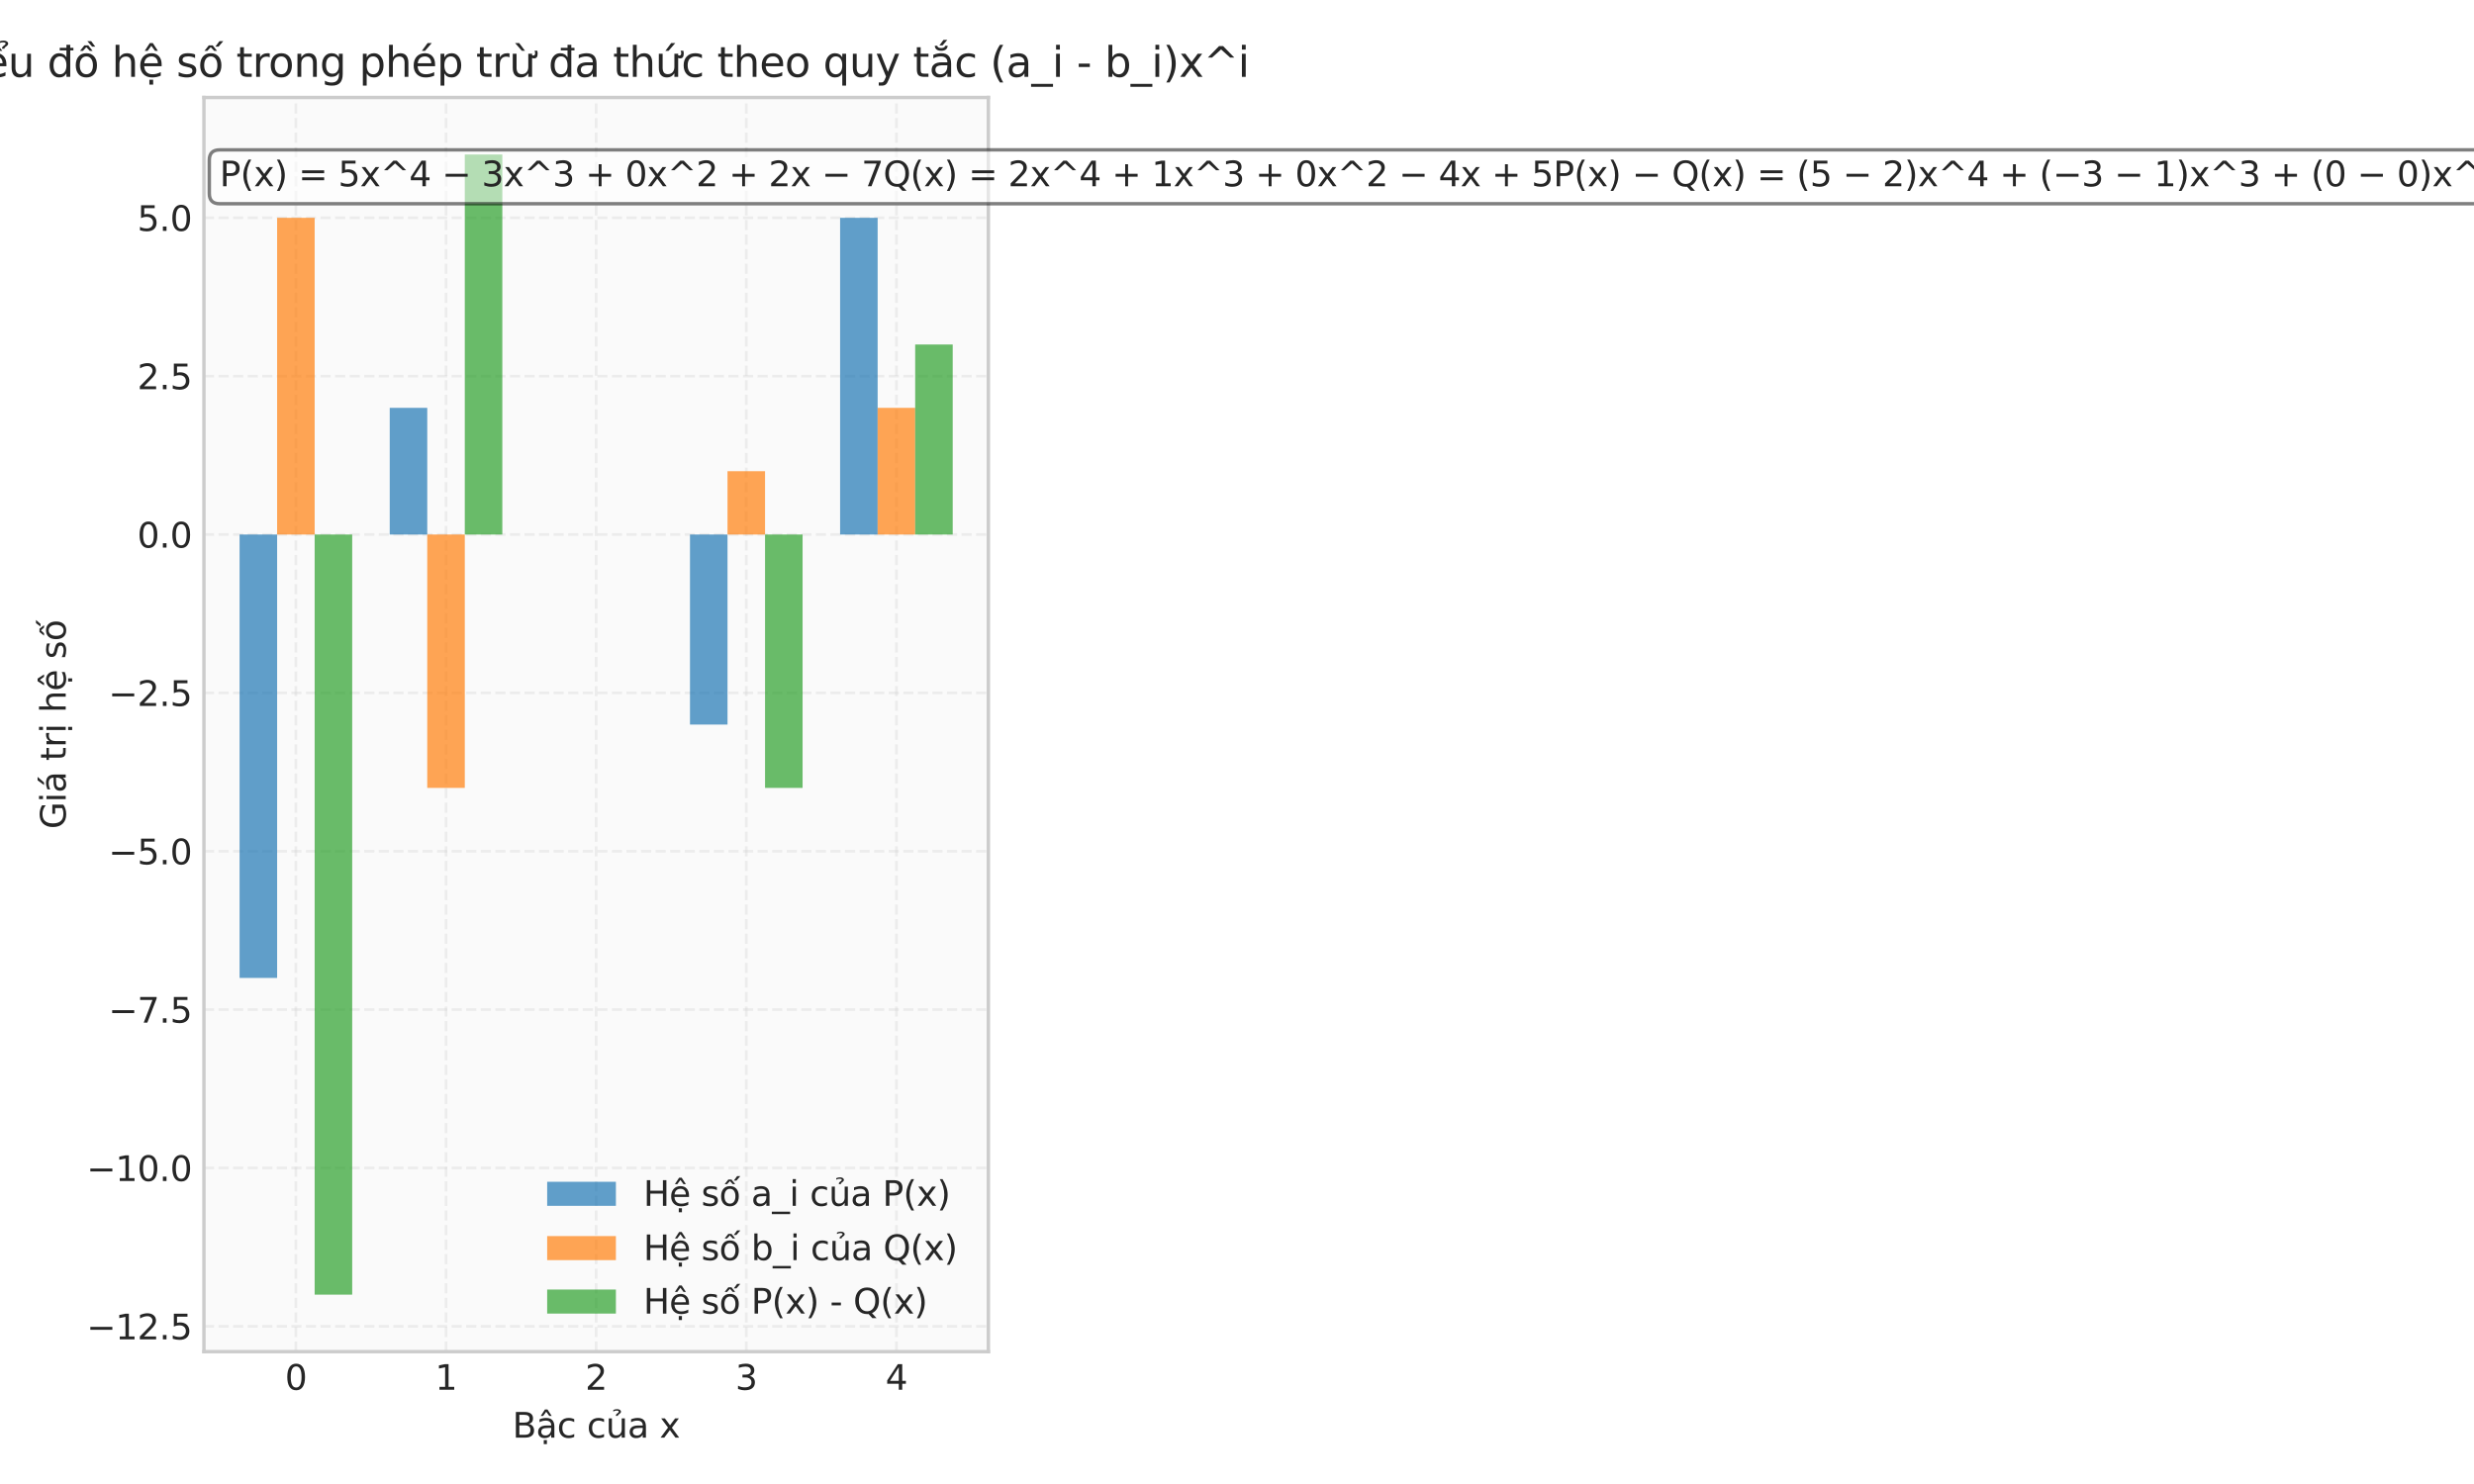 <?xml version="1.0" encoding="utf-8" standalone="no"?>
<!DOCTYPE svg PUBLIC "-//W3C//DTD SVG 1.1//EN"
  "http://www.w3.org/Graphics/SVG/1.1/DTD/svg11.dtd">
<svg xmlns:xlink="http://www.w3.org/1999/xlink" width="720pt" height="432pt" viewBox="0 0 720 432" xmlns="http://www.w3.org/2000/svg" version="1.1">
 <defs>
  <style type="text/css">*{stroke-linejoin: round; stroke-linecap: butt}</style>
 </defs>
 <g id="figure_1">
  <g id="patch_1">
   <path d="M 0 432 
L 720 432 
L 720 0 
L 0 0 
z
" style="fill: #ffffff"/>
  </g>
  <g id="axes_1">
   <g id="patch_2">
    <path d="M 59.351 393.473 
L 287.64 393.473 
L 287.64 28.376 
L 59.351 28.376 
z
" style="fill: #fafafa"/>
   </g>
   <g id="matplotlib.axis_1">
    <g id="xtick_1">
     <g id="line2d_1">
      <path d="M 260.879 393.473 
L 260.879 28.376 
" clip-path="url(#p30983b77cb)" style="fill: none; stroke-dasharray: 2.96,1.28; stroke-dashoffset: 0; stroke: #cccccc; stroke-opacity: 0.3; stroke-width: 0.8"/>
     </g>
     <g id="line2d_2"/>
     <g id="text_1">
      <!-- 4 -->
      <g style="fill: #262626" transform="translate(257.698 404.571) scale(0.1 -0.1)">
       <defs>
        <path id="DejaVuSans-34" d="M 2419 4116 
L 825 1625 
L 2419 1625 
L 2419 4116 
z
M 2253 4666 
L 3047 4666 
L 3047 1625 
L 3713 1625 
L 3713 1100 
L 3047 1100 
L 3047 0 
L 2419 0 
L 2419 1100 
L 313 1100 
L 313 1709 
L 2253 4666 
z
" transform="scale(0.016)"/>
       </defs>
       <use xlink:href="#DejaVuSans-34"/>
      </g>
     </g>
    </g>
    <g id="xtick_2">
     <g id="line2d_3">
      <path d="M 217.187 393.473 
L 217.187 28.376 
" clip-path="url(#p30983b77cb)" style="fill: none; stroke-dasharray: 2.96,1.28; stroke-dashoffset: 0; stroke: #cccccc; stroke-opacity: 0.3; stroke-width: 0.8"/>
     </g>
     <g id="line2d_4"/>
     <g id="text_2">
      <!-- 3 -->
      <g style="fill: #262626" transform="translate(214.006 404.571) scale(0.1 -0.1)">
       <defs>
        <path id="DejaVuSans-33" d="M 2597 2516 
Q 3050 2419 3304 2112 
Q 3559 1806 3559 1356 
Q 3559 666 3084 287 
Q 2609 -91 1734 -91 
Q 1441 -91 1130 -33 
Q 819 25 488 141 
L 488 750 
Q 750 597 1062 519 
Q 1375 441 1716 441 
Q 2309 441 2620 675 
Q 2931 909 2931 1356 
Q 2931 1769 2642 2001 
Q 2353 2234 1838 2234 
L 1294 2234 
L 1294 2753 
L 1863 2753 
Q 2328 2753 2575 2939 
Q 2822 3125 2822 3475 
Q 2822 3834 2567 4026 
Q 2313 4219 1838 4219 
Q 1578 4219 1281 4162 
Q 984 4106 628 3988 
L 628 4550 
Q 988 4650 1302 4700 
Q 1616 4750 1894 4750 
Q 2613 4750 3031 4423 
Q 3450 4097 3450 3541 
Q 3450 3153 3228 2886 
Q 3006 2619 2597 2516 
z
" transform="scale(0.016)"/>
       </defs>
       <use xlink:href="#DejaVuSans-33"/>
      </g>
     </g>
    </g>
    <g id="xtick_3">
     <g id="line2d_5">
      <path d="M 173.496 393.473 
L 173.496 28.376 
" clip-path="url(#p30983b77cb)" style="fill: none; stroke-dasharray: 2.96,1.28; stroke-dashoffset: 0; stroke: #cccccc; stroke-opacity: 0.3; stroke-width: 0.8"/>
     </g>
     <g id="line2d_6"/>
     <g id="text_3">
      <!-- 2 -->
      <g style="fill: #262626" transform="translate(170.314 404.571) scale(0.1 -0.1)">
       <defs>
        <path id="DejaVuSans-32" d="M 1228 531 
L 3431 531 
L 3431 0 
L 469 0 
L 469 531 
Q 828 903 1448 1529 
Q 2069 2156 2228 2338 
Q 2531 2678 2651 2914 
Q 2772 3150 2772 3378 
Q 2772 3750 2511 3984 
Q 2250 4219 1831 4219 
Q 1534 4219 1204 4116 
Q 875 4013 500 3803 
L 500 4441 
Q 881 4594 1212 4672 
Q 1544 4750 1819 4750 
Q 2544 4750 2975 4387 
Q 3406 4025 3406 3419 
Q 3406 3131 3298 2873 
Q 3191 2616 2906 2266 
Q 2828 2175 2409 1742 
Q 1991 1309 1228 531 
z
" transform="scale(0.016)"/>
       </defs>
       <use xlink:href="#DejaVuSans-32"/>
      </g>
     </g>
    </g>
    <g id="xtick_4">
     <g id="line2d_7">
      <path d="M 129.804 393.473 
L 129.804 28.376 
" clip-path="url(#p30983b77cb)" style="fill: none; stroke-dasharray: 2.96,1.28; stroke-dashoffset: 0; stroke: #cccccc; stroke-opacity: 0.3; stroke-width: 0.8"/>
     </g>
     <g id="line2d_8"/>
     <g id="text_4">
      <!-- 1 -->
      <g style="fill: #262626" transform="translate(126.623 404.571) scale(0.1 -0.1)">
       <defs>
        <path id="DejaVuSans-31" d="M 794 531 
L 1825 531 
L 1825 4091 
L 703 3866 
L 703 4441 
L 1819 4666 
L 2450 4666 
L 2450 531 
L 3481 531 
L 3481 0 
L 794 0 
L 794 531 
z
" transform="scale(0.016)"/>
       </defs>
       <use xlink:href="#DejaVuSans-31"/>
      </g>
     </g>
    </g>
    <g id="xtick_5">
     <g id="line2d_9">
      <path d="M 86.112 393.473 
L 86.112 28.376 
" clip-path="url(#p30983b77cb)" style="fill: none; stroke-dasharray: 2.96,1.28; stroke-dashoffset: 0; stroke: #cccccc; stroke-opacity: 0.3; stroke-width: 0.8"/>
     </g>
     <g id="line2d_10"/>
     <g id="text_5">
      <!-- 0 -->
      <g style="fill: #262626" transform="translate(82.931 404.571) scale(0.1 -0.1)">
       <defs>
        <path id="DejaVuSans-30" d="M 2034 4250 
Q 1547 4250 1301 3770 
Q 1056 3291 1056 2328 
Q 1056 1369 1301 889 
Q 1547 409 2034 409 
Q 2525 409 2770 889 
Q 3016 1369 3016 2328 
Q 3016 3291 2770 3770 
Q 2525 4250 2034 4250 
z
M 2034 4750 
Q 2819 4750 3233 4129 
Q 3647 3509 3647 2328 
Q 3647 1150 3233 529 
Q 2819 -91 2034 -91 
Q 1250 -91 836 529 
Q 422 1150 422 2328 
Q 422 3509 836 4129 
Q 1250 4750 2034 4750 
z
" transform="scale(0.016)"/>
       </defs>
       <use xlink:href="#DejaVuSans-30"/>
      </g>
     </g>
    </g>
    <g id="text_6">
     <!-- Bậc của x -->
     <g style="fill: #262626" transform="translate(149.132 418.502) scale(0.1 -0.1)">
      <defs>
       <path id="DejaVuSans-42" d="M 1259 2228 
L 1259 519 
L 2272 519 
Q 2781 519 3026 730 
Q 3272 941 3272 1375 
Q 3272 1813 3026 2020 
Q 2781 2228 2272 2228 
L 1259 2228 
z
M 1259 4147 
L 1259 2741 
L 2194 2741 
Q 2656 2741 2882 2914 
Q 3109 3088 3109 3444 
Q 3109 3797 2882 3972 
Q 2656 4147 2194 4147 
L 1259 4147 
z
M 628 4666 
L 2241 4666 
Q 2963 4666 3353 4366 
Q 3744 4066 3744 3513 
Q 3744 3084 3544 2831 
Q 3344 2578 2956 2516 
Q 3422 2416 3680 2098 
Q 3938 1781 3938 1306 
Q 3938 681 3513 340 
Q 3088 0 2303 0 
L 628 0 
L 628 4666 
z
" transform="scale(0.016)"/>
       <path id="DejaVuSans-1ead" d="M 2194 1759 
Q 1497 1759 1228 1600 
Q 959 1441 959 1056 
Q 959 750 1161 570 
Q 1363 391 1709 391 
Q 2188 391 2477 730 
Q 2766 1069 2766 1631 
L 2766 1759 
L 2194 1759 
z
M 3341 1997 
L 3341 0 
L 2766 0 
L 2766 531 
Q 2569 213 2275 61 
Q 1981 -91 1556 -91 
Q 1019 -91 701 211 
Q 384 513 384 1019 
Q 384 1609 779 1909 
Q 1175 2209 1959 2209 
L 2766 2209 
L 2766 2266 
Q 2766 2663 2505 2880 
Q 2244 3097 1772 3097 
Q 1472 3097 1187 3025 
Q 903 2953 641 2809 
L 641 3341 
Q 956 3463 1253 3523 
Q 1550 3584 1831 3584 
Q 2591 3584 2966 3190 
Q 3341 2797 3341 1997 
z
M 1625 5119 
L 2087 5119 
L 2853 3944 
L 2419 3944 
L 1856 4709 
L 1294 3944 
L 859 3944 
L 1625 5119 
z
M 1410 -441 
L 1985 -441 
L 1985 -1172 
L 1410 -1172 
L 1410 -441 
z
" transform="scale(0.016)"/>
       <path id="DejaVuSans-63" d="M 3122 3366 
L 3122 2828 
Q 2878 2963 2633 3030 
Q 2388 3097 2138 3097 
Q 1578 3097 1268 2742 
Q 959 2388 959 1747 
Q 959 1106 1268 751 
Q 1578 397 2138 397 
Q 2388 397 2633 464 
Q 2878 531 3122 666 
L 3122 134 
Q 2881 22 2623 -34 
Q 2366 -91 2075 -91 
Q 1284 -91 818 406 
Q 353 903 353 1747 
Q 353 2603 823 3093 
Q 1294 3584 2113 3584 
Q 2378 3584 2631 3529 
Q 2884 3475 3122 3366 
z
" transform="scale(0.016)"/>
       <path id="DejaVuSans-20" transform="scale(0.016)"/>
       <path id="DejaVuSans-1ee7" d="M 544 1381 
L 544 3500 
L 1119 3500 
L 1119 1403 
Q 1119 906 1312 657 
Q 1506 409 1894 409 
Q 2359 409 2629 706 
Q 2900 1003 2900 1516 
L 2900 3500 
L 3475 3500 
L 3475 0 
L 2900 0 
L 2900 538 
Q 2691 219 2414 64 
Q 2138 -91 1772 -91 
Q 1169 -91 856 284 
Q 544 659 544 1381 
z
M 1991 3584 
L 1991 3584 
z
M 1364 5025 
Q 1714 5184 2042 5184 
Q 2367 5184 2565 5051 
Q 2764 4919 2764 4709 
Q 2764 4519 2489 4316 
L 2351 4216 
Q 2242 4134 2230 4106 
Q 2208 4056 2208 3956 
L 1836 3956 
L 1836 3994 
Q 1836 4119 1883 4203 
Q 1930 4288 2089 4403 
L 2230 4509 
Q 2373 4616 2373 4741 
Q 2373 4806 2276 4862 
Q 2180 4919 1958 4919 
Q 1676 4919 1364 4756 
L 1364 5025 
z
" transform="scale(0.016)"/>
       <path id="DejaVuSans-61" d="M 2194 1759 
Q 1497 1759 1228 1600 
Q 959 1441 959 1056 
Q 959 750 1161 570 
Q 1363 391 1709 391 
Q 2188 391 2477 730 
Q 2766 1069 2766 1631 
L 2766 1759 
L 2194 1759 
z
M 3341 1997 
L 3341 0 
L 2766 0 
L 2766 531 
Q 2569 213 2275 61 
Q 1981 -91 1556 -91 
Q 1019 -91 701 211 
Q 384 513 384 1019 
Q 384 1609 779 1909 
Q 1175 2209 1959 2209 
L 2766 2209 
L 2766 2266 
Q 2766 2663 2505 2880 
Q 2244 3097 1772 3097 
Q 1472 3097 1187 3025 
Q 903 2953 641 2809 
L 641 3341 
Q 956 3463 1253 3523 
Q 1550 3584 1831 3584 
Q 2591 3584 2966 3190 
Q 3341 2797 3341 1997 
z
" transform="scale(0.016)"/>
       <path id="DejaVuSans-78" d="M 3513 3500 
L 2247 1797 
L 3578 0 
L 2900 0 
L 1881 1375 
L 863 0 
L 184 0 
L 1544 1831 
L 300 3500 
L 978 3500 
L 1906 2253 
L 2834 3500 
L 3513 3500 
z
" transform="scale(0.016)"/>
      </defs>
      <use xlink:href="#DejaVuSans-42"/>
      <use xlink:href="#DejaVuSans-1ead" transform="translate(68.604 0)"/>
      <use xlink:href="#DejaVuSans-63" transform="translate(129.883 0)"/>
      <use xlink:href="#DejaVuSans-20" transform="translate(184.863 0)"/>
      <use xlink:href="#DejaVuSans-63" transform="translate(216.65 0)"/>
      <use xlink:href="#DejaVuSans-1ee7" transform="translate(271.631 0)"/>
      <use xlink:href="#DejaVuSans-61" transform="translate(335.01 0)"/>
      <use xlink:href="#DejaVuSans-20" transform="translate(396.289 0)"/>
      <use xlink:href="#DejaVuSans-78" transform="translate(428.076 0)"/>
     </g>
    </g>
   </g>
   <g id="matplotlib.axis_2">
    <g id="ytick_1">
     <g id="line2d_11">
      <path d="M 59.351 386.097 
L 287.64 386.097 
" clip-path="url(#p30983b77cb)" style="fill: none; stroke-dasharray: 2.96,1.28; stroke-dashoffset: 0; stroke: #cccccc; stroke-opacity: 0.3; stroke-width: 0.8"/>
     </g>
     <g id="line2d_12"/>
     <g id="text_7">
      <!-- −12.5 -->
      <g style="fill: #262626" transform="translate(25.206 389.896) scale(0.1 -0.1)">
       <defs>
        <path id="DejaVuSans-2212" d="M 678 2272 
L 4684 2272 
L 4684 1741 
L 678 1741 
L 678 2272 
z
" transform="scale(0.016)"/>
        <path id="DejaVuSans-2e" d="M 684 794 
L 1344 794 
L 1344 0 
L 684 0 
L 684 794 
z
" transform="scale(0.016)"/>
        <path id="DejaVuSans-35" d="M 691 4666 
L 3169 4666 
L 3169 4134 
L 1269 4134 
L 1269 2991 
Q 1406 3038 1543 3061 
Q 1681 3084 1819 3084 
Q 2600 3084 3056 2656 
Q 3513 2228 3513 1497 
Q 3513 744 3044 326 
Q 2575 -91 1722 -91 
Q 1428 -91 1123 -41 
Q 819 9 494 109 
L 494 744 
Q 775 591 1075 516 
Q 1375 441 1709 441 
Q 2250 441 2565 725 
Q 2881 1009 2881 1497 
Q 2881 1984 2565 2268 
Q 2250 2553 1709 2553 
Q 1456 2553 1204 2497 
Q 953 2441 691 2322 
L 691 4666 
z
" transform="scale(0.016)"/>
       </defs>
       <use xlink:href="#DejaVuSans-2212"/>
       <use xlink:href="#DejaVuSans-31" transform="translate(83.789 0)"/>
       <use xlink:href="#DejaVuSans-32" transform="translate(147.412 0)"/>
       <use xlink:href="#DejaVuSans-2e" transform="translate(211.035 0)"/>
       <use xlink:href="#DejaVuSans-35" transform="translate(242.822 0)"/>
      </g>
     </g>
    </g>
    <g id="ytick_2">
     <g id="line2d_13">
      <path d="M 59.351 339.999 
L 287.64 339.999 
" clip-path="url(#p30983b77cb)" style="fill: none; stroke-dasharray: 2.96,1.28; stroke-dashoffset: 0; stroke: #cccccc; stroke-opacity: 0.3; stroke-width: 0.8"/>
     </g>
     <g id="line2d_14"/>
     <g id="text_8">
      <!-- −10.0 -->
      <g style="fill: #262626" transform="translate(25.206 343.798) scale(0.1 -0.1)">
       <use xlink:href="#DejaVuSans-2212"/>
       <use xlink:href="#DejaVuSans-31" transform="translate(83.789 0)"/>
       <use xlink:href="#DejaVuSans-30" transform="translate(147.412 0)"/>
       <use xlink:href="#DejaVuSans-2e" transform="translate(211.035 0)"/>
       <use xlink:href="#DejaVuSans-30" transform="translate(242.822 0)"/>
      </g>
     </g>
    </g>
    <g id="ytick_3">
     <g id="line2d_15">
      <path d="M 59.351 293.901 
L 287.64 293.901 
" clip-path="url(#p30983b77cb)" style="fill: none; stroke-dasharray: 2.96,1.28; stroke-dashoffset: 0; stroke: #cccccc; stroke-opacity: 0.3; stroke-width: 0.8"/>
     </g>
     <g id="line2d_16"/>
     <g id="text_9">
      <!-- −7.5 -->
      <g style="fill: #262626" transform="translate(31.568 297.7) scale(0.1 -0.1)">
       <defs>
        <path id="DejaVuSans-37" d="M 525 4666 
L 3525 4666 
L 3525 4397 
L 1831 0 
L 1172 0 
L 2766 4134 
L 525 4134 
L 525 4666 
z
" transform="scale(0.016)"/>
       </defs>
       <use xlink:href="#DejaVuSans-2212"/>
       <use xlink:href="#DejaVuSans-37" transform="translate(83.789 0)"/>
       <use xlink:href="#DejaVuSans-2e" transform="translate(147.412 0)"/>
       <use xlink:href="#DejaVuSans-35" transform="translate(179.199 0)"/>
      </g>
     </g>
    </g>
    <g id="ytick_4">
     <g id="line2d_17">
      <path d="M 59.351 247.803 
L 287.64 247.803 
" clip-path="url(#p30983b77cb)" style="fill: none; stroke-dasharray: 2.96,1.28; stroke-dashoffset: 0; stroke: #cccccc; stroke-opacity: 0.3; stroke-width: 0.8"/>
     </g>
     <g id="line2d_18"/>
     <g id="text_10">
      <!-- −5.0 -->
      <g style="fill: #262626" transform="translate(31.568 251.602) scale(0.1 -0.1)">
       <use xlink:href="#DejaVuSans-2212"/>
       <use xlink:href="#DejaVuSans-35" transform="translate(83.789 0)"/>
       <use xlink:href="#DejaVuSans-2e" transform="translate(147.412 0)"/>
       <use xlink:href="#DejaVuSans-30" transform="translate(179.199 0)"/>
      </g>
     </g>
    </g>
    <g id="ytick_5">
     <g id="line2d_19">
      <path d="M 59.351 201.705 
L 287.64 201.705 
" clip-path="url(#p30983b77cb)" style="fill: none; stroke-dasharray: 2.96,1.28; stroke-dashoffset: 0; stroke: #cccccc; stroke-opacity: 0.3; stroke-width: 0.8"/>
     </g>
     <g id="line2d_20"/>
     <g id="text_11">
      <!-- −2.5 -->
      <g style="fill: #262626" transform="translate(31.568 205.504) scale(0.1 -0.1)">
       <use xlink:href="#DejaVuSans-2212"/>
       <use xlink:href="#DejaVuSans-32" transform="translate(83.789 0)"/>
       <use xlink:href="#DejaVuSans-2e" transform="translate(147.412 0)"/>
       <use xlink:href="#DejaVuSans-35" transform="translate(179.199 0)"/>
      </g>
     </g>
    </g>
    <g id="ytick_6">
     <g id="line2d_21">
      <path d="M 59.351 155.607 
L 287.64 155.607 
" clip-path="url(#p30983b77cb)" style="fill: none; stroke-dasharray: 2.96,1.28; stroke-dashoffset: 0; stroke: #cccccc; stroke-opacity: 0.3; stroke-width: 0.8"/>
     </g>
     <g id="line2d_22"/>
     <g id="text_12">
      <!-- 0.0 -->
      <g style="fill: #262626" transform="translate(39.948 159.406) scale(0.1 -0.1)">
       <use xlink:href="#DejaVuSans-30"/>
       <use xlink:href="#DejaVuSans-2e" transform="translate(63.623 0)"/>
       <use xlink:href="#DejaVuSans-30" transform="translate(95.41 0)"/>
      </g>
     </g>
    </g>
    <g id="ytick_7">
     <g id="line2d_23">
      <path d="M 59.351 109.509 
L 287.64 109.509 
" clip-path="url(#p30983b77cb)" style="fill: none; stroke-dasharray: 2.96,1.28; stroke-dashoffset: 0; stroke: #cccccc; stroke-opacity: 0.3; stroke-width: 0.8"/>
     </g>
     <g id="line2d_24"/>
     <g id="text_13">
      <!-- 2.5 -->
      <g style="fill: #262626" transform="translate(39.948 113.308) scale(0.1 -0.1)">
       <use xlink:href="#DejaVuSans-32"/>
       <use xlink:href="#DejaVuSans-2e" transform="translate(63.623 0)"/>
       <use xlink:href="#DejaVuSans-35" transform="translate(95.41 0)"/>
      </g>
     </g>
    </g>
    <g id="ytick_8">
     <g id="line2d_25">
      <path d="M 59.351 63.411 
L 287.64 63.411 
" clip-path="url(#p30983b77cb)" style="fill: none; stroke-dasharray: 2.96,1.28; stroke-dashoffset: 0; stroke: #cccccc; stroke-opacity: 0.3; stroke-width: 0.8"/>
     </g>
     <g id="line2d_26"/>
     <g id="text_14">
      <!-- 5.0 -->
      <g style="fill: #262626" transform="translate(39.948 67.21) scale(0.1 -0.1)">
       <use xlink:href="#DejaVuSans-35"/>
       <use xlink:href="#DejaVuSans-2e" transform="translate(63.623 0)"/>
       <use xlink:href="#DejaVuSans-30" transform="translate(95.41 0)"/>
      </g>
     </g>
    </g>
    <g id="text_15">
     <!-- Giá trị hệ số -->
     <g style="fill: #262626" transform="translate(19.126 241.333) rotate(-90) scale(0.1 -0.1)">
      <defs>
       <path id="DejaVuSans-47" d="M 3809 666 
L 3809 1919 
L 2778 1919 
L 2778 2438 
L 4434 2438 
L 4434 434 
Q 4069 175 3628 42 
Q 3188 -91 2688 -91 
Q 1594 -91 976 548 
Q 359 1188 359 2328 
Q 359 3472 976 4111 
Q 1594 4750 2688 4750 
Q 3144 4750 3555 4637 
Q 3966 4525 4313 4306 
L 4313 3634 
Q 3963 3931 3569 4081 
Q 3175 4231 2741 4231 
Q 1884 4231 1454 3753 
Q 1025 3275 1025 2328 
Q 1025 1384 1454 906 
Q 1884 428 2741 428 
Q 3075 428 3337 486 
Q 3600 544 3809 666 
z
" transform="scale(0.016)"/>
       <path id="DejaVuSans-69" d="M 603 3500 
L 1178 3500 
L 1178 0 
L 603 0 
L 603 3500 
z
M 603 4863 
L 1178 4863 
L 1178 4134 
L 603 4134 
L 603 4863 
z
" transform="scale(0.016)"/>
       <path id="DejaVuSans-e1" d="M 2194 1759 
Q 1497 1759 1228 1600 
Q 959 1441 959 1056 
Q 959 750 1161 570 
Q 1363 391 1709 391 
Q 2188 391 2477 730 
Q 2766 1069 2766 1631 
L 2766 1759 
L 2194 1759 
z
M 3341 1997 
L 3341 0 
L 2766 0 
L 2766 531 
Q 2569 213 2275 61 
Q 1981 -91 1556 -91 
Q 1019 -91 701 211 
Q 384 513 384 1019 
Q 384 1609 779 1909 
Q 1175 2209 1959 2209 
L 2766 2209 
L 2766 2266 
Q 2766 2663 2505 2880 
Q 2244 3097 1772 3097 
Q 1472 3097 1187 3025 
Q 903 2953 641 2809 
L 641 3341 
Q 956 3463 1253 3523 
Q 1550 3584 1831 3584 
Q 2591 3584 2966 3190 
Q 3341 2797 3341 1997 
z
M 2290 5119 
L 2912 5119 
L 1894 3944 
L 1415 3944 
L 2290 5119 
z
" transform="scale(0.016)"/>
       <path id="DejaVuSans-74" d="M 1172 4494 
L 1172 3500 
L 2356 3500 
L 2356 3053 
L 1172 3053 
L 1172 1153 
Q 1172 725 1289 603 
Q 1406 481 1766 481 
L 2356 481 
L 2356 0 
L 1766 0 
Q 1100 0 847 248 
Q 594 497 594 1153 
L 594 3053 
L 172 3053 
L 172 3500 
L 594 3500 
L 594 4494 
L 1172 4494 
z
" transform="scale(0.016)"/>
       <path id="DejaVuSans-72" d="M 2631 2963 
Q 2534 3019 2420 3045 
Q 2306 3072 2169 3072 
Q 1681 3072 1420 2755 
Q 1159 2438 1159 1844 
L 1159 0 
L 581 0 
L 581 3500 
L 1159 3500 
L 1159 2956 
Q 1341 3275 1631 3429 
Q 1922 3584 2338 3584 
Q 2397 3584 2469 3576 
Q 2541 3569 2628 3553 
L 2631 2963 
z
" transform="scale(0.016)"/>
       <path id="DejaVuSans-1ecb" d="M 603 3500 
L 1178 3500 
L 1178 0 
L 603 0 
L 603 3500 
z
M 603 4863 
L 1178 4863 
L 1178 4134 
L 603 4134 
L 603 4863 
z
M 594 -441 
L 1169 -441 
L 1169 -1172 
L 594 -1172 
L 594 -441 
z
" transform="scale(0.016)"/>
       <path id="DejaVuSans-68" d="M 3513 2113 
L 3513 0 
L 2938 0 
L 2938 2094 
Q 2938 2591 2744 2837 
Q 2550 3084 2163 3084 
Q 1697 3084 1428 2787 
Q 1159 2491 1159 1978 
L 1159 0 
L 581 0 
L 581 4863 
L 1159 4863 
L 1159 2956 
Q 1366 3272 1645 3428 
Q 1925 3584 2291 3584 
Q 2894 3584 3203 3211 
Q 3513 2838 3513 2113 
z
" transform="scale(0.016)"/>
       <path id="DejaVuSans-1ec7" d="M 1738 -441 
L 2313 -441 
L 2313 -1172 
L 1738 -1172 
L 1738 -441 
z
M 3597 1894 
L 3597 1613 
L 953 1613 
Q 991 1019 1311 708 
Q 1631 397 2203 397 
Q 2534 397 2845 478 
Q 3156 559 3463 722 
L 3463 178 
Q 3153 47 2828 -22 
Q 2503 -91 2169 -91 
Q 1331 -91 842 396 
Q 353 884 353 1716 
Q 353 2575 817 3079 
Q 1281 3584 2069 3584 
Q 2775 3584 3186 3129 
Q 3597 2675 3597 1894 
z
M 3022 2063 
Q 3016 2534 2758 2815 
Q 2500 3097 2075 3097 
Q 1594 3097 1305 2825 
Q 1016 2553 972 2059 
L 3022 2063 
z
M 1738 -441 
L 2313 -441 
L 2313 -1172 
L 1738 -1172 
L 1738 -441 
z
M 1801 5119 
L 2263 5119 
L 3029 3944 
L 2595 3944 
L 2032 4709 
L 1470 3944 
L 1035 3944 
L 1801 5119 
z
" transform="scale(0.016)"/>
       <path id="DejaVuSans-73" d="M 2834 3397 
L 2834 2853 
Q 2591 2978 2328 3040 
Q 2066 3103 1784 3103 
Q 1356 3103 1142 2972 
Q 928 2841 928 2578 
Q 928 2378 1081 2264 
Q 1234 2150 1697 2047 
L 1894 2003 
Q 2506 1872 2764 1633 
Q 3022 1394 3022 966 
Q 3022 478 2636 193 
Q 2250 -91 1575 -91 
Q 1294 -91 989 -36 
Q 684 19 347 128 
L 347 722 
Q 666 556 975 473 
Q 1284 391 1588 391 
Q 1994 391 2212 530 
Q 2431 669 2431 922 
Q 2431 1156 2273 1281 
Q 2116 1406 1581 1522 
L 1381 1569 
Q 847 1681 609 1914 
Q 372 2147 372 2553 
Q 372 3047 722 3315 
Q 1072 3584 1716 3584 
Q 2034 3584 2315 3537 
Q 2597 3491 2834 3397 
z
" transform="scale(0.016)"/>
       <path id="DejaVuSans-1ed1" d="M 1658 4775 
L 2246 4775 
L 2905 3944 
L 2471 3944 
L 1952 4500 
L 1433 3944 
L 999 3944 
L 1658 4775 
z
M 3268 5409 
L 3846 5409 
L 3134 4584 
L 2655 4584 
L 3268 5409 
z
M 1959 3097 
Q 1497 3097 1228 2736 
Q 959 2375 959 1747 
Q 959 1119 1226 758 
Q 1494 397 1959 397 
Q 2419 397 2687 759 
Q 2956 1122 2956 1747 
Q 2956 2369 2687 2733 
Q 2419 3097 1959 3097 
z
M 1959 3584 
Q 2709 3584 3137 3096 
Q 3566 2609 3566 1747 
Q 3566 888 3137 398 
Q 2709 -91 1959 -91 
Q 1206 -91 779 398 
Q 353 888 353 1747 
Q 353 2609 779 3096 
Q 1206 3584 1959 3584 
z
" transform="scale(0.016)"/>
      </defs>
      <use xlink:href="#DejaVuSans-47"/>
      <use xlink:href="#DejaVuSans-69" transform="translate(77.49 0)"/>
      <use xlink:href="#DejaVuSans-e1" transform="translate(105.273 0)"/>
      <use xlink:href="#DejaVuSans-20" transform="translate(166.553 0)"/>
      <use xlink:href="#DejaVuSans-74" transform="translate(198.34 0)"/>
      <use xlink:href="#DejaVuSans-72" transform="translate(237.549 0)"/>
      <use xlink:href="#DejaVuSans-1ecb" transform="translate(278.662 0)"/>
      <use xlink:href="#DejaVuSans-20" transform="translate(306.445 0)"/>
      <use xlink:href="#DejaVuSans-68" transform="translate(338.232 0)"/>
      <use xlink:href="#DejaVuSans-1ec7" transform="translate(401.611 0)"/>
      <use xlink:href="#DejaVuSans-20" transform="translate(463.135 0)"/>
      <use xlink:href="#DejaVuSans-73" transform="translate(494.922 0)"/>
      <use xlink:href="#DejaVuSans-1ed1" transform="translate(547.021 0)"/>
     </g>
    </g>
   </g>
   <g id="patch_3">
    <path d="M 244.495 155.607 
L 255.417 155.607 
L 255.417 63.411 
L 244.495 63.411 
z
" clip-path="url(#p30983b77cb)" style="fill: #1f77b4; opacity: 0.7"/>
   </g>
   <g id="patch_4">
    <path d="M 200.803 155.607 
L 211.726 155.607 
L 211.726 210.924 
L 200.803 210.924 
z
" clip-path="url(#p30983b77cb)" style="fill: #1f77b4; opacity: 0.7"/>
   </g>
   <g id="patch_5">
    <path d="M 157.111 155.607 
L 168.034 155.607 
L 168.034 155.607 
L 157.111 155.607 
z
" clip-path="url(#p30983b77cb)" style="fill: #1f77b4; opacity: 0.7"/>
   </g>
   <g id="patch_6">
    <path d="M 113.42 155.607 
L 124.343 155.607 
L 124.343 118.728 
L 113.42 118.728 
z
" clip-path="url(#p30983b77cb)" style="fill: #1f77b4; opacity: 0.7"/>
   </g>
   <g id="patch_7">
    <path d="M 69.728 155.607 
L 80.651 155.607 
L 80.651 284.681 
L 69.728 284.681 
z
" clip-path="url(#p30983b77cb)" style="fill: #1f77b4; opacity: 0.7"/>
   </g>
   <g id="patch_8">
    <path d="M 255.417 155.607 
L 266.34 155.607 
L 266.34 118.728 
L 255.417 118.728 
z
" clip-path="url(#p30983b77cb)" style="fill: #ff7f0e; opacity: 0.7"/>
   </g>
   <g id="patch_9">
    <path d="M 211.726 155.607 
L 222.649 155.607 
L 222.649 137.168 
L 211.726 137.168 
z
" clip-path="url(#p30983b77cb)" style="fill: #ff7f0e; opacity: 0.7"/>
   </g>
   <g id="patch_10">
    <path d="M 168.034 155.607 
L 178.957 155.607 
L 178.957 155.607 
L 168.034 155.607 
z
" clip-path="url(#p30983b77cb)" style="fill: #ff7f0e; opacity: 0.7"/>
   </g>
   <g id="patch_11">
    <path d="M 124.343 155.607 
L 135.265 155.607 
L 135.265 229.364 
L 124.343 229.364 
z
" clip-path="url(#p30983b77cb)" style="fill: #ff7f0e; opacity: 0.7"/>
   </g>
   <g id="patch_12">
    <path d="M 80.651 155.607 
L 91.574 155.607 
L 91.574 63.411 
L 80.651 63.411 
z
" clip-path="url(#p30983b77cb)" style="fill: #ff7f0e; opacity: 0.7"/>
   </g>
   <g id="patch_13">
    <path d="M 266.34 155.607 
L 277.263 155.607 
L 277.263 100.289 
L 266.34 100.289 
z
" clip-path="url(#p30983b77cb)" style="fill: #2ca02c; opacity: 0.7"/>
   </g>
   <g id="patch_14">
    <path d="M 222.649 155.607 
L 233.572 155.607 
L 233.572 229.364 
L 222.649 229.364 
z
" clip-path="url(#p30983b77cb)" style="fill: #2ca02c; opacity: 0.7"/>
   </g>
   <g id="patch_15">
    <path d="M 178.957 155.607 
L 189.88 155.607 
L 189.88 155.607 
L 178.957 155.607 
z
" clip-path="url(#p30983b77cb)" style="fill: #2ca02c; opacity: 0.7"/>
   </g>
   <g id="patch_16">
    <path d="M 135.265 155.607 
L 146.188 155.607 
L 146.188 44.972 
L 135.265 44.972 
z
" clip-path="url(#p30983b77cb)" style="fill: #2ca02c; opacity: 0.7"/>
   </g>
   <g id="patch_17">
    <path d="M 91.574 155.607 
L 102.497 155.607 
L 102.497 376.877 
L 91.574 376.877 
z
" clip-path="url(#p30983b77cb)" style="fill: #2ca02c; opacity: 0.7"/>
   </g>
   <g id="patch_18">
    <path d="M 59.351 393.473 
L 59.351 28.376 
" style="fill: none; stroke: #cccccc; stroke-linejoin: miter; stroke-linecap: square"/>
   </g>
   <g id="patch_19">
    <path d="M 287.64 393.473 
L 287.64 28.376 
" style="fill: none; stroke: #cccccc; stroke-linejoin: miter; stroke-linecap: square"/>
   </g>
   <g id="patch_20">
    <path d="M 59.351 393.473 
L 287.64 393.473 
" style="fill: none; stroke: #cccccc; stroke-linejoin: miter; stroke-linecap: square"/>
   </g>
   <g id="patch_21">
    <path d="M 59.351 28.376 
L 287.64 28.376 
" style="fill: none; stroke: #cccccc; stroke-linejoin: miter; stroke-linecap: square"/>
   </g>
   <g id="text_16">
    <g id="patch_22">
     <path d="M 63.917 59.309 
L 1035.553 59.309 
Q 1038.553 59.309 1038.553 56.309 
L 1038.553 46.631 
Q 1038.553 43.631 1035.553 43.631 
L 63.917 43.631 
Q 60.917 43.631 60.917 46.631 
L 60.917 56.309 
Q 60.917 59.309 63.917 59.309 
z
" style="fill: #ffffff; opacity: 0.5; stroke: #000000; stroke-linejoin: miter"/>
    </g>
    <!-- P(x) = 5x^4 − 3x^3 + 0x^2 + 2x − 7Q(x) = 2x^4 + 1x^3 + 0x^2 − 4x + 5P(x) − Q(x) = (5 − 2)x^4 + (−3 − 1)x^3 + (0 − 0)x^2 + (2 − (−4))x + (−7 − 5)= 3x^4 − 4x^3 + 0x^2 + 6x − 12 -->
    <g style="fill: #262626" transform="translate(63.917 54.23) scale(0.1 -0.1)">
     <defs>
      <path id="DejaVuSans-50" d="M 1259 4147 
L 1259 2394 
L 2053 2394 
Q 2494 2394 2734 2622 
Q 2975 2850 2975 3272 
Q 2975 3691 2734 3919 
Q 2494 4147 2053 4147 
L 1259 4147 
z
M 628 4666 
L 2053 4666 
Q 2838 4666 3239 4311 
Q 3641 3956 3641 3272 
Q 3641 2581 3239 2228 
Q 2838 1875 2053 1875 
L 1259 1875 
L 1259 0 
L 628 0 
L 628 4666 
z
" transform="scale(0.016)"/>
      <path id="DejaVuSans-28" d="M 1984 4856 
Q 1566 4138 1362 3434 
Q 1159 2731 1159 2009 
Q 1159 1288 1364 580 
Q 1569 -128 1984 -844 
L 1484 -844 
Q 1016 -109 783 600 
Q 550 1309 550 2009 
Q 550 2706 781 3412 
Q 1013 4119 1484 4856 
L 1984 4856 
z
" transform="scale(0.016)"/>
      <path id="DejaVuSans-29" d="M 513 4856 
L 1013 4856 
Q 1481 4119 1714 3412 
Q 1947 2706 1947 2009 
Q 1947 1309 1714 600 
Q 1481 -109 1013 -844 
L 513 -844 
Q 928 -128 1133 580 
Q 1338 1288 1338 2009 
Q 1338 2731 1133 3434 
Q 928 4138 513 4856 
z
" transform="scale(0.016)"/>
      <path id="DejaVuSans-3d" d="M 678 2906 
L 4684 2906 
L 4684 2381 
L 678 2381 
L 678 2906 
z
M 678 1631 
L 4684 1631 
L 4684 1100 
L 678 1100 
L 678 1631 
z
" transform="scale(0.016)"/>
      <path id="DejaVuSans-5e" d="M 2988 4666 
L 4684 2925 
L 4056 2925 
L 2681 4159 
L 1306 2925 
L 678 2925 
L 2375 4666 
L 2988 4666 
z
" transform="scale(0.016)"/>
      <path id="DejaVuSans-2b" d="M 2944 4013 
L 2944 2272 
L 4684 2272 
L 4684 1741 
L 2944 1741 
L 2944 0 
L 2419 0 
L 2419 1741 
L 678 1741 
L 678 2272 
L 2419 2272 
L 2419 4013 
L 2944 4013 
z
" transform="scale(0.016)"/>
      <path id="DejaVuSans-51" d="M 2522 4238 
Q 1834 4238 1429 3725 
Q 1025 3213 1025 2328 
Q 1025 1447 1429 934 
Q 1834 422 2522 422 
Q 3209 422 3611 934 
Q 4013 1447 4013 2328 
Q 4013 3213 3611 3725 
Q 3209 4238 2522 4238 
z
M 3406 84 
L 4238 -825 
L 3475 -825 
L 2784 -78 
Q 2681 -84 2626 -87 
Q 2572 -91 2522 -91 
Q 1538 -91 948 567 
Q 359 1225 359 2328 
Q 359 3434 948 4092 
Q 1538 4750 2522 4750 
Q 3503 4750 4090 4092 
Q 4678 3434 4678 2328 
Q 4678 1516 4351 937 
Q 4025 359 3406 84 
z
" transform="scale(0.016)"/>
      <path id="DejaVuSans-36" d="M 2113 2584 
Q 1688 2584 1439 2293 
Q 1191 2003 1191 1497 
Q 1191 994 1439 701 
Q 1688 409 2113 409 
Q 2538 409 2786 701 
Q 3034 994 3034 1497 
Q 3034 2003 2786 2293 
Q 2538 2584 2113 2584 
z
M 3366 4563 
L 3366 3988 
Q 3128 4100 2886 4159 
Q 2644 4219 2406 4219 
Q 1781 4219 1451 3797 
Q 1122 3375 1075 2522 
Q 1259 2794 1537 2939 
Q 1816 3084 2150 3084 
Q 2853 3084 3261 2657 
Q 3669 2231 3669 1497 
Q 3669 778 3244 343 
Q 2819 -91 2113 -91 
Q 1303 -91 875 529 
Q 447 1150 447 2328 
Q 447 3434 972 4092 
Q 1497 4750 2381 4750 
Q 2619 4750 2861 4703 
Q 3103 4656 3366 4563 
z
" transform="scale(0.016)"/>
     </defs>
     <use xlink:href="#DejaVuSans-50"/>
     <use xlink:href="#DejaVuSans-28" transform="translate(60.303 0)"/>
     <use xlink:href="#DejaVuSans-78" transform="translate(99.316 0)"/>
     <use xlink:href="#DejaVuSans-29" transform="translate(158.496 0)"/>
     <use xlink:href="#DejaVuSans-20" transform="translate(197.51 0)"/>
     <use xlink:href="#DejaVuSans-3d" transform="translate(229.297 0)"/>
     <use xlink:href="#DejaVuSans-20" transform="translate(313.086 0)"/>
     <use xlink:href="#DejaVuSans-35" transform="translate(344.873 0)"/>
     <use xlink:href="#DejaVuSans-78" transform="translate(408.496 0)"/>
     <use xlink:href="#DejaVuSans-5e" transform="translate(467.676 0)"/>
     <use xlink:href="#DejaVuSans-34" transform="translate(551.465 0)"/>
     <use xlink:href="#DejaVuSans-20" transform="translate(615.088 0)"/>
     <use xlink:href="#DejaVuSans-2212" transform="translate(646.875 0)"/>
     <use xlink:href="#DejaVuSans-20" transform="translate(730.664 0)"/>
     <use xlink:href="#DejaVuSans-33" transform="translate(762.451 0)"/>
     <use xlink:href="#DejaVuSans-78" transform="translate(826.074 0)"/>
     <use xlink:href="#DejaVuSans-5e" transform="translate(885.254 0)"/>
     <use xlink:href="#DejaVuSans-33" transform="translate(969.043 0)"/>
     <use xlink:href="#DejaVuSans-20" transform="translate(1032.666 0)"/>
     <use xlink:href="#DejaVuSans-2b" transform="translate(1064.453 0)"/>
     <use xlink:href="#DejaVuSans-20" transform="translate(1148.242 0)"/>
     <use xlink:href="#DejaVuSans-30" transform="translate(1180.029 0)"/>
     <use xlink:href="#DejaVuSans-78" transform="translate(1243.652 0)"/>
     <use xlink:href="#DejaVuSans-5e" transform="translate(1302.832 0)"/>
     <use xlink:href="#DejaVuSans-32" transform="translate(1386.621 0)"/>
     <use xlink:href="#DejaVuSans-20" transform="translate(1450.244 0)"/>
     <use xlink:href="#DejaVuSans-2b" transform="translate(1482.031 0)"/>
     <use xlink:href="#DejaVuSans-20" transform="translate(1565.82 0)"/>
     <use xlink:href="#DejaVuSans-32" transform="translate(1597.607 0)"/>
     <use xlink:href="#DejaVuSans-78" transform="translate(1661.23 0)"/>
     <use xlink:href="#DejaVuSans-20" transform="translate(1720.41 0)"/>
     <use xlink:href="#DejaVuSans-2212" transform="translate(1752.197 0)"/>
     <use xlink:href="#DejaVuSans-20" transform="translate(1835.986 0)"/>
     <use xlink:href="#DejaVuSans-37" transform="translate(1867.773 0)"/>
     <use xlink:href="#DejaVuSans-51" transform="translate(1931.396 0)"/>
     <use xlink:href="#DejaVuSans-28" transform="translate(2010.107 0)"/>
     <use xlink:href="#DejaVuSans-78" transform="translate(2049.121 0)"/>
     <use xlink:href="#DejaVuSans-29" transform="translate(2108.301 0)"/>
     <use xlink:href="#DejaVuSans-20" transform="translate(2147.314 0)"/>
     <use xlink:href="#DejaVuSans-3d" transform="translate(2179.102 0)"/>
     <use xlink:href="#DejaVuSans-20" transform="translate(2262.891 0)"/>
     <use xlink:href="#DejaVuSans-32" transform="translate(2294.678 0)"/>
     <use xlink:href="#DejaVuSans-78" transform="translate(2358.301 0)"/>
     <use xlink:href="#DejaVuSans-5e" transform="translate(2417.48 0)"/>
     <use xlink:href="#DejaVuSans-34" transform="translate(2501.27 0)"/>
     <use xlink:href="#DejaVuSans-20" transform="translate(2564.893 0)"/>
     <use xlink:href="#DejaVuSans-2b" transform="translate(2596.68 0)"/>
     <use xlink:href="#DejaVuSans-20" transform="translate(2680.469 0)"/>
     <use xlink:href="#DejaVuSans-31" transform="translate(2712.256 0)"/>
     <use xlink:href="#DejaVuSans-78" transform="translate(2775.879 0)"/>
     <use xlink:href="#DejaVuSans-5e" transform="translate(2835.059 0)"/>
     <use xlink:href="#DejaVuSans-33" transform="translate(2918.848 0)"/>
     <use xlink:href="#DejaVuSans-20" transform="translate(2982.471 0)"/>
     <use xlink:href="#DejaVuSans-2b" transform="translate(3014.258 0)"/>
     <use xlink:href="#DejaVuSans-20" transform="translate(3098.047 0)"/>
     <use xlink:href="#DejaVuSans-30" transform="translate(3129.834 0)"/>
     <use xlink:href="#DejaVuSans-78" transform="translate(3193.457 0)"/>
     <use xlink:href="#DejaVuSans-5e" transform="translate(3252.637 0)"/>
     <use xlink:href="#DejaVuSans-32" transform="translate(3336.426 0)"/>
     <use xlink:href="#DejaVuSans-20" transform="translate(3400.049 0)"/>
     <use xlink:href="#DejaVuSans-2212" transform="translate(3431.836 0)"/>
     <use xlink:href="#DejaVuSans-20" transform="translate(3515.625 0)"/>
     <use xlink:href="#DejaVuSans-34" transform="translate(3547.412 0)"/>
     <use xlink:href="#DejaVuSans-78" transform="translate(3611.035 0)"/>
     <use xlink:href="#DejaVuSans-20" transform="translate(3670.215 0)"/>
     <use xlink:href="#DejaVuSans-2b" transform="translate(3702.002 0)"/>
     <use xlink:href="#DejaVuSans-20" transform="translate(3785.791 0)"/>
     <use xlink:href="#DejaVuSans-35" transform="translate(3817.578 0)"/>
     <use xlink:href="#DejaVuSans-50" transform="translate(3881.201 0)"/>
     <use xlink:href="#DejaVuSans-28" transform="translate(3941.504 0)"/>
     <use xlink:href="#DejaVuSans-78" transform="translate(3980.518 0)"/>
     <use xlink:href="#DejaVuSans-29" transform="translate(4039.697 0)"/>
     <use xlink:href="#DejaVuSans-20" transform="translate(4078.711 0)"/>
     <use xlink:href="#DejaVuSans-2212" transform="translate(4110.498 0)"/>
     <use xlink:href="#DejaVuSans-20" transform="translate(4194.287 0)"/>
     <use xlink:href="#DejaVuSans-51" transform="translate(4226.074 0)"/>
     <use xlink:href="#DejaVuSans-28" transform="translate(4304.785 0)"/>
     <use xlink:href="#DejaVuSans-78" transform="translate(4343.799 0)"/>
     <use xlink:href="#DejaVuSans-29" transform="translate(4402.979 0)"/>
     <use xlink:href="#DejaVuSans-20" transform="translate(4441.992 0)"/>
     <use xlink:href="#DejaVuSans-3d" transform="translate(4473.779 0)"/>
     <use xlink:href="#DejaVuSans-20" transform="translate(4557.568 0)"/>
     <use xlink:href="#DejaVuSans-28" transform="translate(4589.355 0)"/>
     <use xlink:href="#DejaVuSans-35" transform="translate(4628.369 0)"/>
     <use xlink:href="#DejaVuSans-20" transform="translate(4691.992 0)"/>
     <use xlink:href="#DejaVuSans-2212" transform="translate(4723.779 0)"/>
     <use xlink:href="#DejaVuSans-20" transform="translate(4807.568 0)"/>
     <use xlink:href="#DejaVuSans-32" transform="translate(4839.355 0)"/>
     <use xlink:href="#DejaVuSans-29" transform="translate(4902.979 0)"/>
     <use xlink:href="#DejaVuSans-78" transform="translate(4941.992 0)"/>
     <use xlink:href="#DejaVuSans-5e" transform="translate(5001.172 0)"/>
     <use xlink:href="#DejaVuSans-34" transform="translate(5084.961 0)"/>
     <use xlink:href="#DejaVuSans-20" transform="translate(5148.584 0)"/>
     <use xlink:href="#DejaVuSans-2b" transform="translate(5180.371 0)"/>
     <use xlink:href="#DejaVuSans-20" transform="translate(5264.16 0)"/>
     <use xlink:href="#DejaVuSans-28" transform="translate(5295.947 0)"/>
     <use xlink:href="#DejaVuSans-2212" transform="translate(5334.961 0)"/>
     <use xlink:href="#DejaVuSans-33" transform="translate(5418.75 0)"/>
     <use xlink:href="#DejaVuSans-20" transform="translate(5482.373 0)"/>
     <use xlink:href="#DejaVuSans-2212" transform="translate(5514.16 0)"/>
     <use xlink:href="#DejaVuSans-20" transform="translate(5597.949 0)"/>
     <use xlink:href="#DejaVuSans-31" transform="translate(5629.736 0)"/>
     <use xlink:href="#DejaVuSans-29" transform="translate(5693.359 0)"/>
     <use xlink:href="#DejaVuSans-78" transform="translate(5732.373 0)"/>
     <use xlink:href="#DejaVuSans-5e" transform="translate(5791.553 0)"/>
     <use xlink:href="#DejaVuSans-33" transform="translate(5875.342 0)"/>
     <use xlink:href="#DejaVuSans-20" transform="translate(5938.965 0)"/>
     <use xlink:href="#DejaVuSans-2b" transform="translate(5970.752 0)"/>
     <use xlink:href="#DejaVuSans-20" transform="translate(6054.541 0)"/>
     <use xlink:href="#DejaVuSans-28" transform="translate(6086.328 0)"/>
     <use xlink:href="#DejaVuSans-30" transform="translate(6125.342 0)"/>
     <use xlink:href="#DejaVuSans-20" transform="translate(6188.965 0)"/>
     <use xlink:href="#DejaVuSans-2212" transform="translate(6220.752 0)"/>
     <use xlink:href="#DejaVuSans-20" transform="translate(6304.541 0)"/>
     <use xlink:href="#DejaVuSans-30" transform="translate(6336.328 0)"/>
     <use xlink:href="#DejaVuSans-29" transform="translate(6399.951 0)"/>
     <use xlink:href="#DejaVuSans-78" transform="translate(6438.965 0)"/>
     <use xlink:href="#DejaVuSans-5e" transform="translate(6498.145 0)"/>
     <use xlink:href="#DejaVuSans-32" transform="translate(6581.934 0)"/>
     <use xlink:href="#DejaVuSans-20" transform="translate(6645.557 0)"/>
     <use xlink:href="#DejaVuSans-2b" transform="translate(6677.344 0)"/>
     <use xlink:href="#DejaVuSans-20" transform="translate(6761.133 0)"/>
     <use xlink:href="#DejaVuSans-28" transform="translate(6792.92 0)"/>
     <use xlink:href="#DejaVuSans-32" transform="translate(6831.934 0)"/>
     <use xlink:href="#DejaVuSans-20" transform="translate(6895.557 0)"/>
     <use xlink:href="#DejaVuSans-2212" transform="translate(6927.344 0)"/>
     <use xlink:href="#DejaVuSans-20" transform="translate(7011.133 0)"/>
     <use xlink:href="#DejaVuSans-28" transform="translate(7042.92 0)"/>
     <use xlink:href="#DejaVuSans-2212" transform="translate(7081.934 0)"/>
     <use xlink:href="#DejaVuSans-34" transform="translate(7165.723 0)"/>
     <use xlink:href="#DejaVuSans-29" transform="translate(7229.346 0)"/>
     <use xlink:href="#DejaVuSans-29" transform="translate(7268.359 0)"/>
     <use xlink:href="#DejaVuSans-78" transform="translate(7307.373 0)"/>
     <use xlink:href="#DejaVuSans-20" transform="translate(7366.553 0)"/>
     <use xlink:href="#DejaVuSans-2b" transform="translate(7398.34 0)"/>
     <use xlink:href="#DejaVuSans-20" transform="translate(7482.129 0)"/>
     <use xlink:href="#DejaVuSans-28" transform="translate(7513.916 0)"/>
     <use xlink:href="#DejaVuSans-2212" transform="translate(7552.93 0)"/>
     <use xlink:href="#DejaVuSans-37" transform="translate(7636.719 0)"/>
     <use xlink:href="#DejaVuSans-20" transform="translate(7700.342 0)"/>
     <use xlink:href="#DejaVuSans-2212" transform="translate(7732.129 0)"/>
     <use xlink:href="#DejaVuSans-20" transform="translate(7815.918 0)"/>
     <use xlink:href="#DejaVuSans-35" transform="translate(7847.705 0)"/>
     <use xlink:href="#DejaVuSans-29" transform="translate(7911.328 0)"/>
     <use xlink:href="#DejaVuSans-3d" transform="translate(7950.342 0)"/>
     <use xlink:href="#DejaVuSans-20" transform="translate(8034.131 0)"/>
     <use xlink:href="#DejaVuSans-33" transform="translate(8065.918 0)"/>
     <use xlink:href="#DejaVuSans-78" transform="translate(8129.541 0)"/>
     <use xlink:href="#DejaVuSans-5e" transform="translate(8188.721 0)"/>
     <use xlink:href="#DejaVuSans-34" transform="translate(8272.51 0)"/>
     <use xlink:href="#DejaVuSans-20" transform="translate(8336.133 0)"/>
     <use xlink:href="#DejaVuSans-2212" transform="translate(8367.92 0)"/>
     <use xlink:href="#DejaVuSans-20" transform="translate(8451.709 0)"/>
     <use xlink:href="#DejaVuSans-34" transform="translate(8483.496 0)"/>
     <use xlink:href="#DejaVuSans-78" transform="translate(8547.119 0)"/>
     <use xlink:href="#DejaVuSans-5e" transform="translate(8606.299 0)"/>
     <use xlink:href="#DejaVuSans-33" transform="translate(8690.088 0)"/>
     <use xlink:href="#DejaVuSans-20" transform="translate(8753.711 0)"/>
     <use xlink:href="#DejaVuSans-2b" transform="translate(8785.498 0)"/>
     <use xlink:href="#DejaVuSans-20" transform="translate(8869.287 0)"/>
     <use xlink:href="#DejaVuSans-30" transform="translate(8901.074 0)"/>
     <use xlink:href="#DejaVuSans-78" transform="translate(8964.697 0)"/>
     <use xlink:href="#DejaVuSans-5e" transform="translate(9023.877 0)"/>
     <use xlink:href="#DejaVuSans-32" transform="translate(9107.666 0)"/>
     <use xlink:href="#DejaVuSans-20" transform="translate(9171.289 0)"/>
     <use xlink:href="#DejaVuSans-2b" transform="translate(9203.076 0)"/>
     <use xlink:href="#DejaVuSans-20" transform="translate(9286.865 0)"/>
     <use xlink:href="#DejaVuSans-36" transform="translate(9318.652 0)"/>
     <use xlink:href="#DejaVuSans-78" transform="translate(9382.275 0)"/>
     <use xlink:href="#DejaVuSans-20" transform="translate(9441.455 0)"/>
     <use xlink:href="#DejaVuSans-2212" transform="translate(9473.242 0)"/>
     <use xlink:href="#DejaVuSans-20" transform="translate(9557.031 0)"/>
     <use xlink:href="#DejaVuSans-31" transform="translate(9588.818 0)"/>
     <use xlink:href="#DejaVuSans-32" transform="translate(9652.441 0)"/>
    </g>
   </g>
   <g id="text_17">
    <!-- Biểu đồ hệ số trong phép trừ đa thức theo quy tắc (a_i - b_i)x^i -->
    <g style="fill: #262626" transform="translate(-16.613 22.376) scale(0.12 -0.12)">
     <defs>
      <path id="DejaVuSans-1ec3" d="M 3597 1894 
L 3597 1613 
L 953 1613 
Q 991 1019 1311 708 
Q 1631 397 2203 397 
Q 2534 397 2845 478 
Q 3156 559 3463 722 
L 3463 178 
Q 3153 47 2828 -22 
Q 2503 -91 2169 -91 
Q 1331 -91 842 396 
Q 353 884 353 1716 
Q 353 2575 817 3079 
Q 1281 3584 2069 3584 
Q 2775 3584 3186 3129 
Q 3597 2675 3597 1894 
z
M 3022 2063 
Q 3016 2534 2758 2815 
Q 2500 3097 2075 3097 
Q 1594 3097 1305 2825 
Q 1016 2553 972 2059 
L 3022 2063 
z
M 2468 5345 
Q 2818 5504 3146 5504 
Q 3471 5504 3669 5371 
Q 3868 5239 3868 5029 
Q 3868 4839 3593 4636 
L 3455 4536 
Q 3346 4454 3334 4426 
Q 3312 4376 3312 4276 
L 2940 4276 
L 2940 4314 
Q 2940 4439 2987 4523 
Q 3034 4608 3193 4723 
L 3334 4829 
Q 3477 4936 3477 5061 
Q 3477 5126 3380 5182 
Q 3284 5239 3062 5239 
Q 2780 5239 2468 5076 
L 2468 5345 
z
M 1738 4775 
L 2326 4775 
L 2985 3944 
L 2551 3944 
L 2032 4500 
L 1513 3944 
L 1079 3944 
L 1738 4775 
z
" transform="scale(0.016)"/>
      <path id="DejaVuSans-75" d="M 544 1381 
L 544 3500 
L 1119 3500 
L 1119 1403 
Q 1119 906 1312 657 
Q 1506 409 1894 409 
Q 2359 409 2629 706 
Q 2900 1003 2900 1516 
L 2900 3500 
L 3475 3500 
L 3475 0 
L 2900 0 
L 2900 538 
Q 2691 219 2414 64 
Q 2138 -91 1772 -91 
Q 1169 -91 856 284 
Q 544 659 544 1381 
z
M 1991 3584 
L 1991 3584 
z
" transform="scale(0.016)"/>
      <path id="DejaVuSans-111" d="M 2906 2969 
L 2906 4013 
L 1888 4013 
L 1888 4403 
L 2906 4403 
L 2906 4863 
L 3481 4863 
L 3481 4403 
L 3963 4403 
L 3963 4013 
L 3481 4013 
L 3481 0 
L 2906 0 
L 2906 525 
Q 2725 213 2448 61 
Q 2172 -91 1784 -91 
Q 1150 -91 751 415 
Q 353 922 353 1747 
Q 353 2572 751 3078 
Q 1150 3584 1784 3584 
Q 2172 3584 2448 3432 
Q 2725 3281 2906 2969 
z
M 947 1747 
Q 947 1113 1208 752 
Q 1469 391 1925 391 
Q 2381 391 2643 752 
Q 2906 1113 2906 1747 
Q 2906 2381 2643 2742 
Q 2381 3103 1925 3103 
Q 1469 3103 1208 2742 
Q 947 2381 947 1747 
z
" transform="scale(0.016)"/>
      <path id="DejaVuSans-1ed3" d="M 2694 5409 
L 3306 4584 
L 2828 4584 
L 2110 5409 
L 2694 5409 
z
M 1658 4775 
L 2246 4775 
L 2905 3944 
L 2471 3944 
L 1952 4500 
L 1433 3944 
L 999 3944 
L 1658 4775 
z
M 1959 3097 
Q 1497 3097 1228 2736 
Q 959 2375 959 1747 
Q 959 1119 1226 758 
Q 1494 397 1959 397 
Q 2419 397 2687 759 
Q 2956 1122 2956 1747 
Q 2956 2369 2687 2733 
Q 2419 3097 1959 3097 
z
M 1959 3584 
Q 2709 3584 3137 3096 
Q 3566 2609 3566 1747 
Q 3566 888 3137 398 
Q 2709 -91 1959 -91 
Q 1206 -91 779 398 
Q 353 888 353 1747 
Q 353 2609 779 3096 
Q 1206 3584 1959 3584 
z
" transform="scale(0.016)"/>
      <path id="DejaVuSans-6f" d="M 1959 3097 
Q 1497 3097 1228 2736 
Q 959 2375 959 1747 
Q 959 1119 1226 758 
Q 1494 397 1959 397 
Q 2419 397 2687 759 
Q 2956 1122 2956 1747 
Q 2956 2369 2687 2733 
Q 2419 3097 1959 3097 
z
M 1959 3584 
Q 2709 3584 3137 3096 
Q 3566 2609 3566 1747 
Q 3566 888 3137 398 
Q 2709 -91 1959 -91 
Q 1206 -91 779 398 
Q 353 888 353 1747 
Q 353 2609 779 3096 
Q 1206 3584 1959 3584 
z
" transform="scale(0.016)"/>
      <path id="DejaVuSans-6e" d="M 3513 2113 
L 3513 0 
L 2938 0 
L 2938 2094 
Q 2938 2591 2744 2837 
Q 2550 3084 2163 3084 
Q 1697 3084 1428 2787 
Q 1159 2491 1159 1978 
L 1159 0 
L 581 0 
L 581 3500 
L 1159 3500 
L 1159 2956 
Q 1366 3272 1645 3428 
Q 1925 3584 2291 3584 
Q 2894 3584 3203 3211 
Q 3513 2838 3513 2113 
z
" transform="scale(0.016)"/>
      <path id="DejaVuSans-67" d="M 2906 1791 
Q 2906 2416 2648 2759 
Q 2391 3103 1925 3103 
Q 1463 3103 1205 2759 
Q 947 2416 947 1791 
Q 947 1169 1205 825 
Q 1463 481 1925 481 
Q 2391 481 2648 825 
Q 2906 1169 2906 1791 
z
M 3481 434 
Q 3481 -459 3084 -895 
Q 2688 -1331 1869 -1331 
Q 1566 -1331 1297 -1286 
Q 1028 -1241 775 -1147 
L 775 -588 
Q 1028 -725 1275 -790 
Q 1522 -856 1778 -856 
Q 2344 -856 2625 -561 
Q 2906 -266 2906 331 
L 2906 616 
Q 2728 306 2450 153 
Q 2172 0 1784 0 
Q 1141 0 747 490 
Q 353 981 353 1791 
Q 353 2603 747 3093 
Q 1141 3584 1784 3584 
Q 2172 3584 2450 3431 
Q 2728 3278 2906 2969 
L 2906 3500 
L 3481 3500 
L 3481 434 
z
" transform="scale(0.016)"/>
      <path id="DejaVuSans-70" d="M 1159 525 
L 1159 -1331 
L 581 -1331 
L 581 3500 
L 1159 3500 
L 1159 2969 
Q 1341 3281 1617 3432 
Q 1894 3584 2278 3584 
Q 2916 3584 3314 3078 
Q 3713 2572 3713 1747 
Q 3713 922 3314 415 
Q 2916 -91 2278 -91 
Q 1894 -91 1617 61 
Q 1341 213 1159 525 
z
M 3116 1747 
Q 3116 2381 2855 2742 
Q 2594 3103 2138 3103 
Q 1681 3103 1420 2742 
Q 1159 2381 1159 1747 
Q 1159 1113 1420 752 
Q 1681 391 2138 391 
Q 2594 391 2855 752 
Q 3116 1113 3116 1747 
z
" transform="scale(0.016)"/>
      <path id="DejaVuSans-e9" d="M 3597 1894 
L 3597 1613 
L 953 1613 
Q 991 1019 1311 708 
Q 1631 397 2203 397 
Q 2534 397 2845 478 
Q 3156 559 3463 722 
L 3463 178 
Q 3153 47 2828 -22 
Q 2503 -91 2169 -91 
Q 1331 -91 842 396 
Q 353 884 353 1716 
Q 353 2575 817 3079 
Q 1281 3584 2069 3584 
Q 2775 3584 3186 3129 
Q 3597 2675 3597 1894 
z
M 3022 2063 
Q 3016 2534 2758 2815 
Q 2500 3097 2075 3097 
Q 1594 3097 1305 2825 
Q 1016 2553 972 2059 
L 3022 2063 
z
M 2466 5119 
L 3088 5119 
L 2070 3944 
L 1591 3944 
L 2466 5119 
z
" transform="scale(0.016)"/>
      <path id="DejaVuSans-1eeb" d="M 1531 5119 
L 2412 3950 
L 1934 3950 
L 915 5119 
L 1531 5119 
z
M 3094 3136 
L 3094 3508 
Q 3285 3367 3422 3300 
Q 3560 3233 3657 3233 
Q 3800 3233 3872 3319 
Q 3944 3405 3944 3573 
Q 3944 3673 3920 3770 
Q 3897 3867 3850 3964 
L 4266 3964 
Q 4297 3845 4312 3739 
Q 4328 3633 4328 3539 
Q 4328 3158 4192 2978 
Q 4057 2798 3766 2798 
Q 3616 2798 3452 2881 
Q 3288 2964 3094 3136 
z
M 552 1381 
L 552 3500 
L 1127 3500 
L 1127 1403 
Q 1127 906 1320 657 
Q 1514 409 1902 409 
Q 2367 409 2637 706 
Q 2908 1003 2908 1516 
L 2908 3500 
L 3483 3500 
L 3483 0 
L 2908 0 
L 2908 538 
Q 2699 219 2422 64 
Q 2146 -91 1780 -91 
Q 1177 -91 864 284 
Q 552 659 552 1381 
z
M 1999 3584 
L 1999 3584 
z
" transform="scale(0.016)"/>
      <path id="DejaVuSans-1ee9" d="M 2418 5119 
L 3040 5119 
L 2022 3944 
L 1543 3944 
L 2418 5119 
z
M 3094 3136 
L 3094 3508 
Q 3285 3367 3422 3300 
Q 3560 3233 3657 3233 
Q 3800 3233 3872 3319 
Q 3944 3405 3944 3573 
Q 3944 3673 3920 3770 
Q 3897 3867 3850 3964 
L 4266 3964 
Q 4297 3845 4312 3739 
Q 4328 3633 4328 3539 
Q 4328 3158 4192 2978 
Q 4057 2798 3766 2798 
Q 3616 2798 3452 2881 
Q 3288 2964 3094 3136 
z
M 552 1381 
L 552 3500 
L 1127 3500 
L 1127 1403 
Q 1127 906 1320 657 
Q 1514 409 1902 409 
Q 2367 409 2637 706 
Q 2908 1003 2908 1516 
L 2908 3500 
L 3483 3500 
L 3483 0 
L 2908 0 
L 2908 538 
Q 2699 219 2422 64 
Q 2146 -91 1780 -91 
Q 1177 -91 864 284 
Q 552 659 552 1381 
z
M 1999 3584 
L 1999 3584 
z
" transform="scale(0.016)"/>
      <path id="DejaVuSans-65" d="M 3597 1894 
L 3597 1613 
L 953 1613 
Q 991 1019 1311 708 
Q 1631 397 2203 397 
Q 2534 397 2845 478 
Q 3156 559 3463 722 
L 3463 178 
Q 3153 47 2828 -22 
Q 2503 -91 2169 -91 
Q 1331 -91 842 396 
Q 353 884 353 1716 
Q 353 2575 817 3079 
Q 1281 3584 2069 3584 
Q 2775 3584 3186 3129 
Q 3597 2675 3597 1894 
z
M 3022 2063 
Q 3016 2534 2758 2815 
Q 2500 3097 2075 3097 
Q 1594 3097 1305 2825 
Q 1016 2553 972 2059 
L 3022 2063 
z
" transform="scale(0.016)"/>
      <path id="DejaVuSans-71" d="M 947 1747 
Q 947 1113 1208 752 
Q 1469 391 1925 391 
Q 2381 391 2643 752 
Q 2906 1113 2906 1747 
Q 2906 2381 2643 2742 
Q 2381 3103 1925 3103 
Q 1469 3103 1208 2742 
Q 947 2381 947 1747 
z
M 2906 525 
Q 2725 213 2448 61 
Q 2172 -91 1784 -91 
Q 1150 -91 751 415 
Q 353 922 353 1747 
Q 353 2572 751 3078 
Q 1150 3584 1784 3584 
Q 2172 3584 2448 3432 
Q 2725 3281 2906 2969 
L 2906 3500 
L 3481 3500 
L 3481 -1331 
L 2906 -1331 
L 2906 525 
z
" transform="scale(0.016)"/>
      <path id="DejaVuSans-79" d="M 2059 -325 
Q 1816 -950 1584 -1140 
Q 1353 -1331 966 -1331 
L 506 -1331 
L 506 -850 
L 844 -850 
Q 1081 -850 1212 -737 
Q 1344 -625 1503 -206 
L 1606 56 
L 191 3500 
L 800 3500 
L 1894 763 
L 2988 3500 
L 3597 3500 
L 2059 -325 
z
" transform="scale(0.016)"/>
      <path id="DejaVuSans-1eaf" d="M 862 4711 
L 1231 4711 
Q 1271 4542 1426 4453 
Q 1581 4364 1840 4364 
Q 2096 4364 2247 4450 
Q 2399 4536 2449 4711 
L 2818 4711 
Q 2787 4339 2537 4147 
Q 2287 3955 1840 3955 
Q 1390 3955 1141 4145 
Q 893 4336 862 4711 
z
M 2180 5601 
L 2758 5601 
L 2046 4776 
L 1567 4776 
L 2180 5601 
z
M 2194 1759 
Q 1497 1759 1228 1600 
Q 959 1441 959 1056 
Q 959 750 1161 570 
Q 1363 391 1709 391 
Q 2188 391 2477 730 
Q 2766 1069 2766 1631 
L 2766 1759 
L 2194 1759 
z
M 3341 1997 
L 3341 0 
L 2766 0 
L 2766 531 
Q 2569 213 2275 61 
Q 1981 -91 1556 -91 
Q 1019 -91 701 211 
Q 384 513 384 1019 
Q 384 1609 779 1909 
Q 1175 2209 1959 2209 
L 2766 2209 
L 2766 2266 
Q 2766 2663 2505 2880 
Q 2244 3097 1772 3097 
Q 1472 3097 1187 3025 
Q 903 2953 641 2809 
L 641 3341 
Q 956 3463 1253 3523 
Q 1550 3584 1831 3584 
Q 2591 3584 2966 3190 
Q 3341 2797 3341 1997 
z
" transform="scale(0.016)"/>
      <path id="DejaVuSans-5f" d="M 3263 -1063 
L 3263 -1509 
L -63 -1509 
L -63 -1063 
L 3263 -1063 
z
" transform="scale(0.016)"/>
      <path id="DejaVuSans-2d" d="M 313 2009 
L 1997 2009 
L 1997 1497 
L 313 1497 
L 313 2009 
z
" transform="scale(0.016)"/>
      <path id="DejaVuSans-62" d="M 3116 1747 
Q 3116 2381 2855 2742 
Q 2594 3103 2138 3103 
Q 1681 3103 1420 2742 
Q 1159 2381 1159 1747 
Q 1159 1113 1420 752 
Q 1681 391 2138 391 
Q 2594 391 2855 752 
Q 3116 1113 3116 1747 
z
M 1159 2969 
Q 1341 3281 1617 3432 
Q 1894 3584 2278 3584 
Q 2916 3584 3314 3078 
Q 3713 2572 3713 1747 
Q 3713 922 3314 415 
Q 2916 -91 2278 -91 
Q 1894 -91 1617 61 
Q 1341 213 1159 525 
L 1159 0 
L 581 0 
L 581 4863 
L 1159 4863 
L 1159 2969 
z
" transform="scale(0.016)"/>
     </defs>
     <use xlink:href="#DejaVuSans-42"/>
     <use xlink:href="#DejaVuSans-69" transform="translate(68.604 0)"/>
     <use xlink:href="#DejaVuSans-1ec3" transform="translate(96.387 0)"/>
     <use xlink:href="#DejaVuSans-75" transform="translate(157.91 0)"/>
     <use xlink:href="#DejaVuSans-20" transform="translate(221.289 0)"/>
     <use xlink:href="#DejaVuSans-111" transform="translate(253.076 0)"/>
     <use xlink:href="#DejaVuSans-1ed3" transform="translate(316.553 0)"/>
     <use xlink:href="#DejaVuSans-20" transform="translate(377.734 0)"/>
     <use xlink:href="#DejaVuSans-68" transform="translate(409.521 0)"/>
     <use xlink:href="#DejaVuSans-1ec7" transform="translate(472.9 0)"/>
     <use xlink:href="#DejaVuSans-20" transform="translate(534.424 0)"/>
     <use xlink:href="#DejaVuSans-73" transform="translate(566.211 0)"/>
     <use xlink:href="#DejaVuSans-1ed1" transform="translate(618.311 0)"/>
     <use xlink:href="#DejaVuSans-20" transform="translate(679.492 0)"/>
     <use xlink:href="#DejaVuSans-74" transform="translate(711.279 0)"/>
     <use xlink:href="#DejaVuSans-72" transform="translate(750.488 0)"/>
     <use xlink:href="#DejaVuSans-6f" transform="translate(789.352 0)"/>
     <use xlink:href="#DejaVuSans-6e" transform="translate(850.533 0)"/>
     <use xlink:href="#DejaVuSans-67" transform="translate(913.912 0)"/>
     <use xlink:href="#DejaVuSans-20" transform="translate(977.389 0)"/>
     <use xlink:href="#DejaVuSans-70" transform="translate(1009.176 0)"/>
     <use xlink:href="#DejaVuSans-68" transform="translate(1072.652 0)"/>
     <use xlink:href="#DejaVuSans-e9" transform="translate(1136.031 0)"/>
     <use xlink:href="#DejaVuSans-70" transform="translate(1197.555 0)"/>
     <use xlink:href="#DejaVuSans-20" transform="translate(1261.031 0)"/>
     <use xlink:href="#DejaVuSans-74" transform="translate(1292.818 0)"/>
     <use xlink:href="#DejaVuSans-72" transform="translate(1332.027 0)"/>
     <use xlink:href="#DejaVuSans-1eeb" transform="translate(1373.141 0)"/>
     <use xlink:href="#DejaVuSans-20" transform="translate(1436.52 0)"/>
     <use xlink:href="#DejaVuSans-111" transform="translate(1468.307 0)"/>
     <use xlink:href="#DejaVuSans-61" transform="translate(1531.783 0)"/>
     <use xlink:href="#DejaVuSans-20" transform="translate(1593.062 0)"/>
     <use xlink:href="#DejaVuSans-74" transform="translate(1624.85 0)"/>
     <use xlink:href="#DejaVuSans-68" transform="translate(1664.059 0)"/>
     <use xlink:href="#DejaVuSans-1ee9" transform="translate(1727.438 0)"/>
     <use xlink:href="#DejaVuSans-63" transform="translate(1790.816 0)"/>
     <use xlink:href="#DejaVuSans-20" transform="translate(1845.797 0)"/>
     <use xlink:href="#DejaVuSans-74" transform="translate(1877.584 0)"/>
     <use xlink:href="#DejaVuSans-68" transform="translate(1916.793 0)"/>
     <use xlink:href="#DejaVuSans-65" transform="translate(1980.172 0)"/>
     <use xlink:href="#DejaVuSans-6f" transform="translate(2041.695 0)"/>
     <use xlink:href="#DejaVuSans-20" transform="translate(2102.877 0)"/>
     <use xlink:href="#DejaVuSans-71" transform="translate(2134.664 0)"/>
     <use xlink:href="#DejaVuSans-75" transform="translate(2198.141 0)"/>
     <use xlink:href="#DejaVuSans-79" transform="translate(2261.52 0)"/>
     <use xlink:href="#DejaVuSans-20" transform="translate(2320.699 0)"/>
     <use xlink:href="#DejaVuSans-74" transform="translate(2352.486 0)"/>
     <use xlink:href="#DejaVuSans-1eaf" transform="translate(2391.695 0)"/>
     <use xlink:href="#DejaVuSans-63" transform="translate(2452.975 0)"/>
     <use xlink:href="#DejaVuSans-20" transform="translate(2507.955 0)"/>
     <use xlink:href="#DejaVuSans-28" transform="translate(2539.742 0)"/>
     <use xlink:href="#DejaVuSans-61" transform="translate(2578.756 0)"/>
     <use xlink:href="#DejaVuSans-5f" transform="translate(2640.035 0)"/>
     <use xlink:href="#DejaVuSans-69" transform="translate(2690.035 0)"/>
     <use xlink:href="#DejaVuSans-20" transform="translate(2717.818 0)"/>
     <use xlink:href="#DejaVuSans-2d" transform="translate(2749.605 0)"/>
     <use xlink:href="#DejaVuSans-20" transform="translate(2785.689 0)"/>
     <use xlink:href="#DejaVuSans-62" transform="translate(2817.477 0)"/>
     <use xlink:href="#DejaVuSans-5f" transform="translate(2880.953 0)"/>
     <use xlink:href="#DejaVuSans-69" transform="translate(2930.953 0)"/>
     <use xlink:href="#DejaVuSans-29" transform="translate(2958.736 0)"/>
     <use xlink:href="#DejaVuSans-78" transform="translate(2997.75 0)"/>
     <use xlink:href="#DejaVuSans-5e" transform="translate(3056.93 0)"/>
     <use xlink:href="#DejaVuSans-69" transform="translate(3140.719 0)"/>
    </g>
   </g>
   <g id="legend_1">
    <g id="patch_23">
     <path d="M 159.242 351.022 
L 179.242 351.022 
L 179.242 344.022 
L 159.242 344.022 
z
" style="fill: #1f77b4; opacity: 0.7"/>
    </g>
    <g id="text_18">
     <!-- Hệ số a_i của P(x) -->
     <g style="fill: #262626" transform="translate(187.242 351.022) scale(0.1 -0.1)">
      <defs>
       <path id="DejaVuSans-48" d="M 628 4666 
L 1259 4666 
L 1259 2753 
L 3553 2753 
L 3553 4666 
L 4184 4666 
L 4184 0 
L 3553 0 
L 3553 2222 
L 1259 2222 
L 1259 0 
L 628 0 
L 628 4666 
z
" transform="scale(0.016)"/>
      </defs>
      <use xlink:href="#DejaVuSans-48"/>
      <use xlink:href="#DejaVuSans-1ec7" transform="translate(75.195 0)"/>
      <use xlink:href="#DejaVuSans-20" transform="translate(136.719 0)"/>
      <use xlink:href="#DejaVuSans-73" transform="translate(168.506 0)"/>
      <use xlink:href="#DejaVuSans-1ed1" transform="translate(220.605 0)"/>
      <use xlink:href="#DejaVuSans-20" transform="translate(281.787 0)"/>
      <use xlink:href="#DejaVuSans-61" transform="translate(313.574 0)"/>
      <use xlink:href="#DejaVuSans-5f" transform="translate(374.854 0)"/>
      <use xlink:href="#DejaVuSans-69" transform="translate(424.854 0)"/>
      <use xlink:href="#DejaVuSans-20" transform="translate(452.637 0)"/>
      <use xlink:href="#DejaVuSans-63" transform="translate(484.424 0)"/>
      <use xlink:href="#DejaVuSans-1ee7" transform="translate(539.404 0)"/>
      <use xlink:href="#DejaVuSans-61" transform="translate(602.783 0)"/>
      <use xlink:href="#DejaVuSans-20" transform="translate(664.062 0)"/>
      <use xlink:href="#DejaVuSans-50" transform="translate(695.85 0)"/>
      <use xlink:href="#DejaVuSans-28" transform="translate(756.152 0)"/>
      <use xlink:href="#DejaVuSans-78" transform="translate(795.166 0)"/>
      <use xlink:href="#DejaVuSans-29" transform="translate(854.346 0)"/>
     </g>
    </g>
    <g id="patch_24">
     <path d="M 159.242 366.832 
L 179.242 366.832 
L 179.242 359.832 
L 159.242 359.832 
z
" style="fill: #ff7f0e; opacity: 0.7"/>
    </g>
    <g id="text_19">
     <!-- Hệ số b_i của Q(x) -->
     <g style="fill: #262626" transform="translate(187.242 366.832) scale(0.1 -0.1)">
      <use xlink:href="#DejaVuSans-48"/>
      <use xlink:href="#DejaVuSans-1ec7" transform="translate(75.195 0)"/>
      <use xlink:href="#DejaVuSans-20" transform="translate(136.719 0)"/>
      <use xlink:href="#DejaVuSans-73" transform="translate(168.506 0)"/>
      <use xlink:href="#DejaVuSans-1ed1" transform="translate(220.605 0)"/>
      <use xlink:href="#DejaVuSans-20" transform="translate(281.787 0)"/>
      <use xlink:href="#DejaVuSans-62" transform="translate(313.574 0)"/>
      <use xlink:href="#DejaVuSans-5f" transform="translate(377.051 0)"/>
      <use xlink:href="#DejaVuSans-69" transform="translate(427.051 0)"/>
      <use xlink:href="#DejaVuSans-20" transform="translate(454.834 0)"/>
      <use xlink:href="#DejaVuSans-63" transform="translate(486.621 0)"/>
      <use xlink:href="#DejaVuSans-1ee7" transform="translate(541.602 0)"/>
      <use xlink:href="#DejaVuSans-61" transform="translate(604.98 0)"/>
      <use xlink:href="#DejaVuSans-20" transform="translate(666.26 0)"/>
      <use xlink:href="#DejaVuSans-51" transform="translate(698.047 0)"/>
      <use xlink:href="#DejaVuSans-28" transform="translate(776.758 0)"/>
      <use xlink:href="#DejaVuSans-78" transform="translate(815.771 0)"/>
      <use xlink:href="#DejaVuSans-29" transform="translate(874.951 0)"/>
     </g>
    </g>
    <g id="patch_25">
     <path d="M 159.242 382.393 
L 179.242 382.393 
L 179.242 375.393 
L 159.242 375.393 
z
" style="fill: #2ca02c; opacity: 0.7"/>
    </g>
    <g id="text_20">
     <!-- Hệ số P(x) - Q(x) -->
     <g style="fill: #262626" transform="translate(187.242 382.393) scale(0.1 -0.1)">
      <use xlink:href="#DejaVuSans-48"/>
      <use xlink:href="#DejaVuSans-1ec7" transform="translate(75.195 0)"/>
      <use xlink:href="#DejaVuSans-20" transform="translate(136.719 0)"/>
      <use xlink:href="#DejaVuSans-73" transform="translate(168.506 0)"/>
      <use xlink:href="#DejaVuSans-1ed1" transform="translate(220.605 0)"/>
      <use xlink:href="#DejaVuSans-20" transform="translate(281.787 0)"/>
      <use xlink:href="#DejaVuSans-50" transform="translate(313.574 0)"/>
      <use xlink:href="#DejaVuSans-28" transform="translate(373.877 0)"/>
      <use xlink:href="#DejaVuSans-78" transform="translate(412.891 0)"/>
      <use xlink:href="#DejaVuSans-29" transform="translate(472.07 0)"/>
      <use xlink:href="#DejaVuSans-20" transform="translate(511.084 0)"/>
      <use xlink:href="#DejaVuSans-2d" transform="translate(542.871 0)"/>
      <use xlink:href="#DejaVuSans-20" transform="translate(578.955 0)"/>
      <use xlink:href="#DejaVuSans-51" transform="translate(610.742 0)"/>
      <use xlink:href="#DejaVuSans-28" transform="translate(689.453 0)"/>
      <use xlink:href="#DejaVuSans-78" transform="translate(728.467 0)"/>
      <use xlink:href="#DejaVuSans-29" transform="translate(787.646 0)"/>
     </g>
    </g>
   </g>
  </g>
 </g>
 <defs>
  <clipPath id="p30983b77cb">
   <rect x="59.351" y="28.376" width="228.289" height="365.096"/>
  </clipPath>
 </defs>
</svg>
